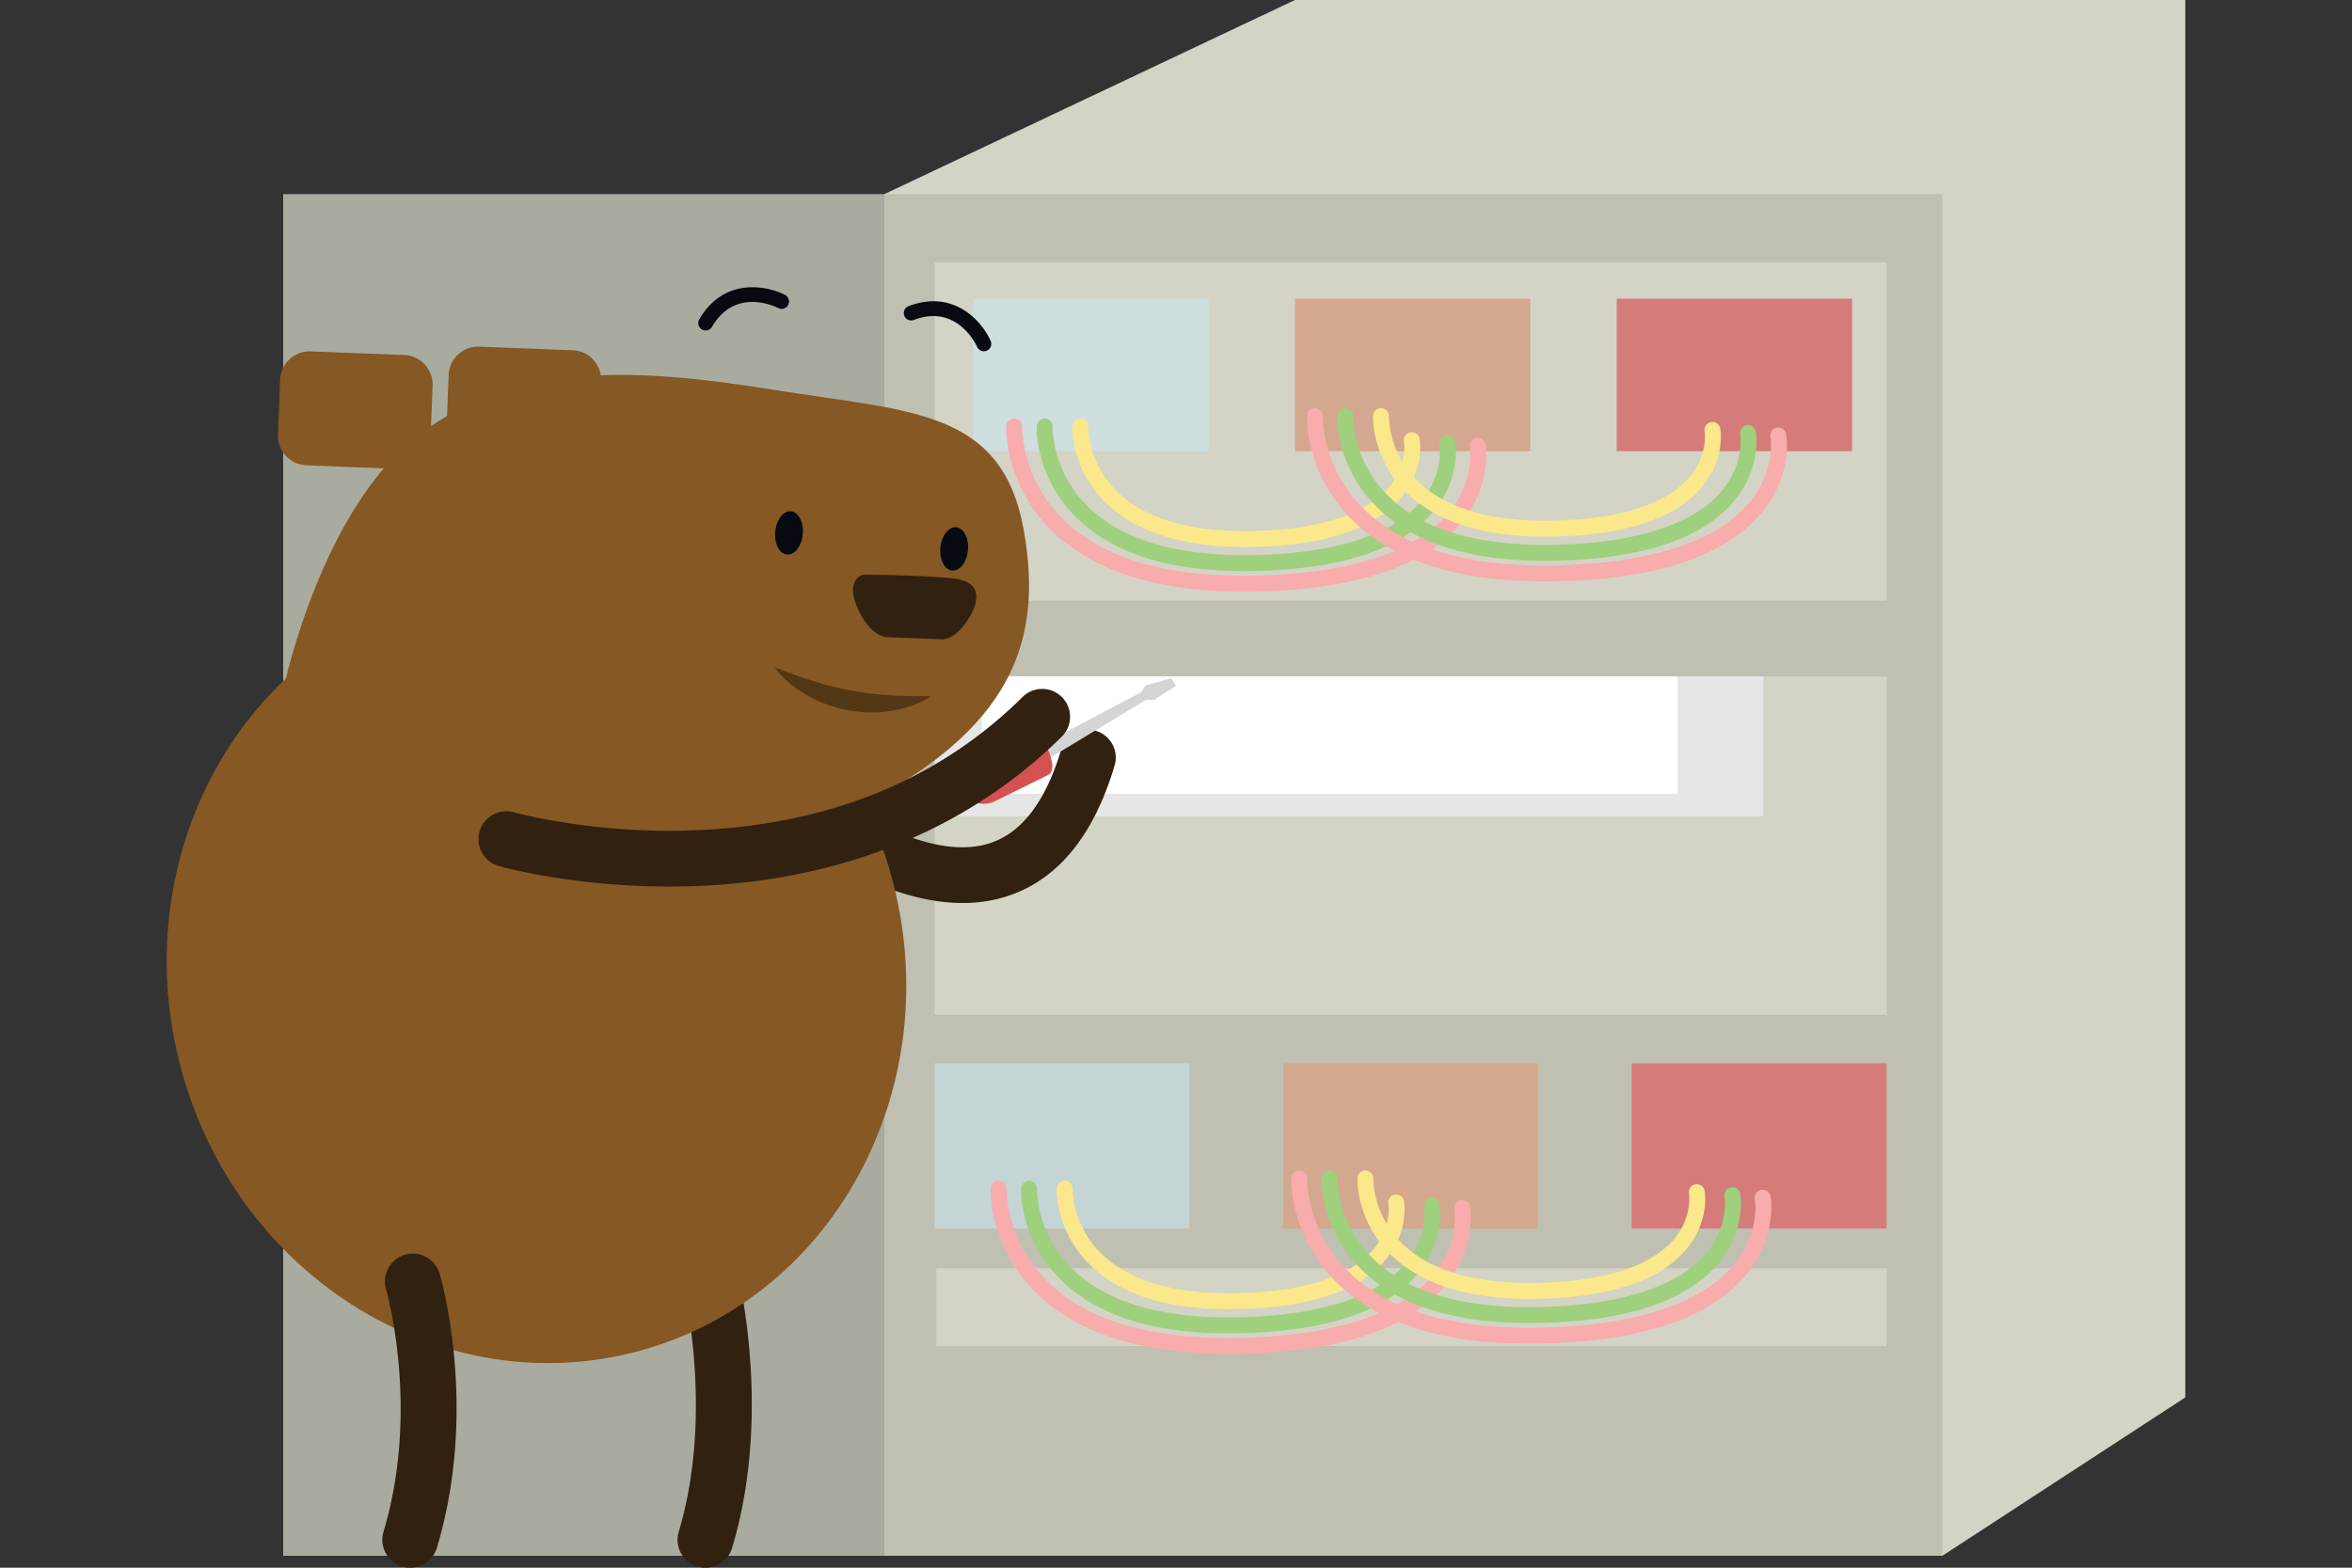 <svg viewBox="0 0 750 500" xmlns="http://www.w3.org/2000/svg" fill-rule="evenodd" clip-rule="evenodd" stroke-linejoin="round" stroke-miterlimit="1.414"><rect x="0" y="0" width="750" height="500" fill="#333333" stroke="none"/><path fill="none" d="M0 0h750v500H0z"/><clipPath id="a"><path d="M0 0h750v500H0z"/></clipPath><g clip-path="url(#a)"><path fill="#aaab9f" d="M90.296 61.914h191.703v434.29H90.296z"/><path d="M696.852 445.682l-77.477 50.522H281.999V61.915L412.939 0h283.913v445.682z" fill="#d3d4c5" fill-rule="nonzero"/><path fill="#bfc0b2" d="M281.999 61.914h337.376v434.29H281.999z"/><path fill="#d3d4c5" d="M298.035 215.757h303.558v107.94H298.035z"/><path fill="#e6e6e6" d="M298.035 215.757h264.249v44.559H298.035z"/><path fill="#fff" d="M313.065 215.757h221.887v37.418H313.065z"/><path d="M306.979 288.006c-30.528 0-61.219-26.881-62.684-28.184a8.89 8.89 0 0 1 11.799-13.301c9.395 8.299 38.256 28.544 58.752 22.656 10.605-3.047 18.533-13.208 23.565-30.203a8.892 8.892 0 0 1 17.051 5.047c-6.874 23.223-18.904 37.439-35.752 42.259-4.184 1.197-8.458 1.726-12.731 1.726M224.949 500a8.858 8.858 0 0 1-2.56-.379c-4.703-1.41-7.37-6.366-5.961-11.071 11.79-39.296.878-81.353.767-81.772-1.261-4.744 1.558-9.613 6.299-10.877a8.885 8.885 0 0 1 10.88 6.284c.51 1.907 12.362 47.231-.913 91.476a8.896 8.896 0 0 1-8.512 6.339" fill="#312111" fill-rule="nonzero"/><path d="M284.163 279.125c18.393 66.415-17.328 134.28-79.785 151.581-62.458 17.297-128.003-22.526-146.396-88.94-18.396-66.415 17.326-134.282 79.787-151.582 62.454-17.294 128.002 22.525 146.394 88.941" fill="#865823" fill-rule="nonzero"/><path d="M130.809 500a8.846 8.846 0 0 1-2.559-.379c-4.702-1.41-7.371-6.366-5.961-11.071 11.742-39.134.938-76.95.828-77.326-1.379-4.706 1.313-9.649 6.019-11.036 4.706-1.383 9.643 1.296 11.034 5.999.513 1.739 12.461 43.109-.848 87.474a8.897 8.897 0 0 1-8.513 6.339" fill="#312111" fill-rule="nonzero"/><path fill="#d3d4c5" d="M298.035 83.665h303.558v107.94H298.035z"/><path fill="#c5d4d5" d="M298.036 339.118h81.287v52.708h-81.287z"/><path fill="#d57b79" d="M520.305 339.118h81.287v52.708h-81.287z"/><path fill="#d4a88e" d="M409.171 339.118h81.287v52.708h-81.287z"/><path fill="#cfdede" d="M310.339 95.259h75.046v48.66h-75.046z"/><path fill="#d57b79" d="M515.54 95.259h75.046v48.66H515.54z"/><path fill="#d4a88e" d="M412.939 95.259h75.045v48.66h-75.045z"/><path fill="#d3d4c5" d="M298.567 404.484h303.026v24.81H298.567z"/><path d="M396.589 188.721c-27.943 0-48.732-6.773-61.829-20.147-14.42-14.732-13.89-31.927-13.859-32.656.057-1.401 1.257-2.462 2.642-2.432a2.537 2.537 0 0 1 2.433 2.637c-.005.156-.417 15.854 12.493 28.977 12.632 12.838 33.33 19.062 61.552 18.504 30.163-.598 51.587-7.537 61.952-20.078 8.438-10.205 6.793-20.498 6.721-20.929a2.545 2.545 0 0 1 2.062-2.937 2.538 2.538 0 0 1 2.941 2.05c.092.52 2.173 12.878-7.708 24.933-11.467 13.989-33.63 21.403-65.869 22.042-1.19.021-2.368.036-3.531.036" fill="#f8acac" fill-rule="nonzero"/><path d="M396.697 182.155c-24.377 0-42.524-5.92-53.969-17.61-12.635-12.905-12.167-27.989-12.144-28.627.06-1.401 1.258-2.462 2.645-2.432a2.541 2.541 0 0 1 2.434 2.638c-.006.15-.343 13.658 10.77 24.944 10.912 11.085 28.824 16.443 53.238 15.976 26.104-.517 44.631-6.505 53.582-17.316 7.239-8.745 5.844-17.566 5.78-17.937a2.543 2.543 0 0 1 2.066-2.931 2.53 2.53 0 0 1 2.936 2.045c.083.461 1.917 11.348-6.766 21.94-10.031 12.234-29.376 18.721-57.499 19.277-1.033.019-2.06.033-3.073.033" fill="#9ed07e" fill-rule="nonzero"/><path d="M396.825 174.439c-20.19 0-35.235-4.917-44.74-14.629-10.534-10.754-10.143-23.357-10.121-23.892.056-1.401 1.247-2.462 2.643-2.432a2.54 2.54 0 0 1 2.433 2.635c-.002.107-.269 11.066 8.752 20.215 8.891 9.019 23.534 13.391 43.471 12.998 21.421-.424 36.579-5.324 43.83-14.173 5.808-7.085 4.607-14.228 4.594-14.3a2.543 2.543 0 0 1 2.052-2.95 2.536 2.536 0 0 1 2.948 2.052c.07.384 1.612 9.542-5.664 18.418-8.343 10.179-24.377 15.571-47.66 16.032-.854.017-1.701.026-2.538.026" fill="#fbe88a" fill-rule="nonzero"/><path d="M492.46 185.435c-27.944 0-48.733-6.768-61.827-20.144-14.423-14.732-13.89-31.93-13.863-32.653.059-1.404 1.254-2.474 2.643-2.435a2.54 2.54 0 0 1 2.435 2.635c-.006.159-.419 15.856 12.492 28.976 12.632 12.839 33.332 19.069 61.551 18.507 30.164-.594 51.586-7.539 61.954-20.075 8.437-10.206 6.794-20.498 6.719-20.934a2.544 2.544 0 0 1 2.064-2.933 2.535 2.535 0 0 1 2.938 2.045c.093.52 2.175 12.881-7.707 24.933-11.466 13.989-33.626 21.406-65.87 22.045-1.19.022-2.366.033-3.529.033" fill="#f8acac" fill-rule="nonzero"/><path d="M492.569 178.869c-24.379 0-42.525-5.917-53.971-17.607-12.633-12.904-12.167-27.988-12.143-28.624.058-1.404 1.255-2.474 2.644-2.435a2.54 2.54 0 0 1 2.435 2.635c-.005.153-.343 13.661 10.771 24.947 10.911 11.082 28.834 16.449 53.237 15.973 26.103-.514 44.632-6.503 53.58-17.311 7.242-8.747 5.844-17.568 5.783-17.938a2.545 2.545 0 0 1 2.066-2.935 2.532 2.532 0 0 1 2.934 2.05c.083.456 1.919 11.343-6.767 21.935-10.03 12.237-29.375 18.724-57.496 19.281-1.035.021-2.061.029-3.073.029" fill="#9ed07e" fill-rule="nonzero"/><path d="M492.696 171.155c-20.191 0-35.234-4.913-44.742-14.625-10.531-10.757-10.14-23.363-10.12-23.892.057-1.404 1.241-2.474 2.643-2.435a2.539 2.539 0 0 1 2.433 2.632c-.001.111-.268 11.068 8.753 20.218 8.891 9.021 23.53 13.396 43.472 12.998 21.421-.424 36.578-5.324 43.829-14.174 5.809-7.081 4.606-14.227 4.593-14.301a2.54 2.54 0 0 1 2.053-2.948c1.38-.252 2.7.671 2.949 2.051.069.386 1.612 9.541-5.665 18.421-8.342 10.177-24.377 15.569-47.66 16.03-.856.017-1.701.025-2.538.025" fill="#fbe88a" fill-rule="nonzero"/><path d="M391.608 431.836c-27.945 0-48.733-6.771-61.827-20.147-14.423-14.729-13.89-31.929-13.861-32.653.058-1.401 1.262-2.476 2.643-2.436a2.54 2.54 0 0 1 2.433 2.638c-.006.155-.419 15.854 12.492 28.976 12.632 12.837 33.337 19.056 61.551 18.505 30.165-.595 51.586-7.54 61.953-20.075 8.438-10.208 6.793-20.498 6.72-20.933a2.541 2.541 0 0 1 2.064-2.933 2.531 2.531 0 0 1 2.939 2.047c.092.519 2.174 12.878-7.707 24.933-11.467 13.986-33.629 21.405-65.871 22.042-1.188.022-2.366.036-3.529.036" fill="#f8acac" fill-rule="nonzero"/><path d="M391.717 425.269c-24.379 0-42.525-5.919-53.971-17.609-12.633-12.905-12.167-27.988-12.143-28.624.06-1.401 1.265-2.475 2.644-2.436a2.544 2.544 0 0 1 2.435 2.639c-.005.153-.344 13.658 10.771 24.947 10.911 11.082 28.832 16.448 53.237 15.973 26.103-.517 44.63-6.506 53.581-17.314 7.24-8.747 5.845-17.568 5.781-17.938a2.543 2.543 0 0 1 2.065-2.932 2.534 2.534 0 0 1 2.936 2.044c.083.46 1.917 11.346-6.765 21.941-10.032 12.234-29.377 18.721-57.498 19.277-1.035.022-2.06.032-3.073.032" fill="#9ed07e" fill-rule="nonzero"/><path d="M391.844 417.554c-20.191 0-35.234-4.914-44.74-14.626-10.533-10.76-10.144-23.361-10.122-23.892.059-1.401 1.228-2.475 2.643-2.436a2.538 2.538 0 0 1 2.433 2.636c-.003.108-.268 11.064 8.753 20.215 8.891 9.021 23.53 13.394 43.47 12.998 21.423-.424 36.58-5.324 43.831-14.174 5.808-7.084 4.606-14.227 4.595-14.299a2.541 2.541 0 0 1 2.051-2.95 2.538 2.538 0 0 1 2.948 2.051c.068.386 1.612 9.543-5.662 18.421-8.345 10.177-24.379 15.569-47.662 16.03-.854.017-1.701.026-2.538.026" fill="#fbe88a" fill-rule="nonzero"/><path d="M487.478 428.55c-27.943.003-48.731-6.77-61.827-20.144-14.422-14.732-13.89-31.93-13.861-32.656.059-1.401 1.257-2.483 2.643-2.432a2.54 2.54 0 0 1 2.433 2.638c-.004.156-.418 15.853 12.492 28.974 12.632 12.84 33.338 19.062 61.55 18.508 30.165-.598 51.588-7.541 61.956-20.077 8.436-10.208 6.795-20.501 6.719-20.931a2.55 2.55 0 0 1 2.064-2.938 2.54 2.54 0 0 1 2.938 2.05c.093.517 2.175 12.878-7.706 24.93-11.467 13.989-33.628 21.406-65.871 22.045-1.188.025-2.366.033-3.53.033" fill="#f8acac" fill-rule="nonzero"/><path d="M487.586 421.985c-24.377 0-42.524-5.918-53.969-17.608-12.635-12.904-12.167-27.988-12.142-28.627.058-1.401 1.258-2.482 2.643-2.431a2.539 2.539 0 0 1 2.434 2.634c-.004.153-.342 13.661 10.771 24.947 10.911 11.083 28.828 16.443 53.237 15.973 26.104-.514 44.633-6.5 53.581-17.311 7.242-8.747 5.845-17.567 5.783-17.938a2.541 2.541 0 0 1 2.065-2.932 2.532 2.532 0 0 1 2.935 2.047c.083.458 1.919 11.343-6.767 21.938-10.03 12.234-29.375 18.722-57.498 19.277-1.033.019-2.059.031-3.073.031" fill="#9ed07e" fill-rule="nonzero"/><path d="M487.715 414.271c-20.191 0-35.234-4.917-44.741-14.629-10.532-10.754-10.141-23.36-10.121-23.892a2.546 2.546 0 0 1 2.643-2.431 2.54 2.54 0 0 1 2.434 2.634c-.004.108-.269 11.067 8.752 20.215 8.891 9.021 23.529 13.386 43.47 12.998 21.423-.424 36.579-5.324 43.832-14.171 5.808-7.087 4.604-14.233 4.593-14.301a2.542 2.542 0 0 1 2.05-2.951 2.538 2.538 0 0 1 2.951 2.054c.07.383 1.612 9.54-5.664 18.418-8.343 10.174-24.379 15.569-47.661 16.03-.855.018-1.7.026-2.538.026" fill="#fbe88a" fill-rule="nonzero"/><path d="M137.267 140.522c-.203 5.199-4.583 9.25-9.779 9.049l-29.797-1.162a9.418 9.418 0 0 1-9.048-9.776l.683-17.526c.202-5.194 4.58-9.248 9.774-9.041l29.805 1.156c5.197.208 9.246 4.582 9.046 9.78l-.684 17.52zM190.994 139.016c-.201 5.199-4.578 9.248-9.773 9.043l-29.802-1.159c-5.194-.201-9.247-4.578-9.046-9.778l.682-17.521c.202-5.197 4.579-9.248 9.779-9.043l29.801 1.155a9.423 9.423 0 0 1 9.044 9.779l-.685 17.524z" fill="#865823" fill-rule="nonzero"/><path d="M90.711 218.341s12.01-56.469 43.065-79.835c31.053-23.367 69.689-21.162 113.078-14.163 43.39 6.996 72.621 6.009 79.573 44.612 6.952 38.606-6.18 66.618-59.885 92.099-72.305-3.173-175.831-42.713-175.831-42.713" fill="#865823" fill-rule="nonzero"/><path d="M247.075 212.843s.786.308 2.165.843c.678.254 1.503.561 2.443.914.948.331 1.983.735 3.136 1.114 1.124.421 2.378.791 3.667 1.23 1.303.401 2.672.818 4.083 1.225 1.427.357 2.866.81 4.369 1.118.743.179 1.493.358 2.245.536l2.284.423c1.508.376 3.054.484 4.56.755 1.506.276 3.012.306 4.469.515.728.118 1.446.131 2.154.167.709.044 1.404.088 2.082.126 1.363.154 2.649.109 3.856.143 1.203.005 2.341.143 3.331.089.99-.033 1.876-.012 2.609-.009a33.13 33.13 0 0 1 2.346.09s-.717.456-2.044 1.134c-.665.339-1.478.76-2.431 1.19-.948.465-2.078.749-3.304 1.15-1.232.365-2.576.798-4.042.989l-2.256.341c-.771.134-1.565.208-2.374.22-.809.039-1.635.051-2.47.064-.42.006-.841.012-1.267.02-.421-.017-.841-.067-1.268-.099-1.698-.146-3.438-.271-5.131-.647-.849-.179-1.696-.359-2.541-.535-.839-.209-1.651-.496-2.469-.738-1.64-.455-3.175-1.147-4.66-1.778a43.334 43.334 0 0 1-4.118-2.165c-1.254-.786-2.425-1.534-3.435-2.34-1.031-.764-1.91-1.558-2.678-2.261a29.339 29.339 0 0 1-1.872-1.953c-.99-1.13-1.439-1.871-1.439-1.871" fill="#523714" fill-rule="nonzero"/><path d="M282.874 203.222l17.647.685s3.334.13 6.85-4.45c3.512-4.572 8.396-14.004-4.128-15.081-12.523-1.076-28.037-1.091-28.037-1.091s-4.561 1.199-2.844 7.546c1.716 6.355 6.395 12.231 10.512 12.391" fill="#312111" fill-rule="nonzero"/><path d="M313.297 111.987c.457.09.945.039 1.4-.155a2.352 2.352 0 0 0 1.198-3.099c-2.749-6.251-11.769-16.609-26.188-11.079a2.351 2.351 0 0 0-1.356 3.041 2.35 2.35 0 0 0 3.043 1.355c13.798-5.293 19.94 8.018 20.196 8.587.328.732.98 1.213 1.707 1.35M250.347 98.243a2.356 2.356 0 0 0-.022-4.172c-6.063-3.145-19.58-5.563-27.349 7.787a2.351 2.351 0 0 0 .85 3.218 2.351 2.351 0 0 0 3.224-.849c7.474-12.852 20.553-6.262 21.107-5.981a2.355 2.355 0 0 0 2.19-.003M247.205 169.568c-.35 3.809 1.331 7.08 3.758 7.306 2.422.219 4.675-2.688 5.025-6.497.352-3.817-1.332-7.085-3.758-7.31-2.426-.221-4.674 2.691-5.025 6.501M299.877 174.663c-.35 3.813 1.331 7.085 3.758 7.305 2.423.224 4.672-2.683 5.029-6.498.35-3.813-1.336-7.082-3.758-7.303-2.423-.228-4.681 2.685-5.029 6.496" fill="#070b11" fill-rule="nonzero"/><path d="M324.872 241.387l38.9-20.546 1.523-2.232 8.161-2.28 1.547 2.445-7.061 4.456-2.568.034-37.906 22.89-2.596-4.767z" fill="#d4d4d4" fill-rule="nonzero"/><path d="M327.087 232.364c4.071-2.01 11.344 12.73 7.273 14.74l-16.922 8.349a8.22 8.22 0 1 1-7.273-14.74l16.922-8.349z" fill="#d55151" fill-rule="nonzero"/><path d="M213.324 282.755c-30.989 0-53.296-6.292-54.307-6.58-4.718-1.357-7.447-6.28-6.095-10.999a8.889 8.889 0 0 1 10.991-6.095c.278.077 25.001 6.993 57.392 5.742 42.708-1.643 77.956-15.947 104.766-42.521 3.487-3.454 9.117-3.431 12.573.056a8.888 8.888 0 0 1-.057 12.571c-29.78 29.521-70.308 46.01-117.202 47.685-2.745.098-5.434.141-8.061.141" fill="#312111" fill-rule="nonzero"/></g></svg>